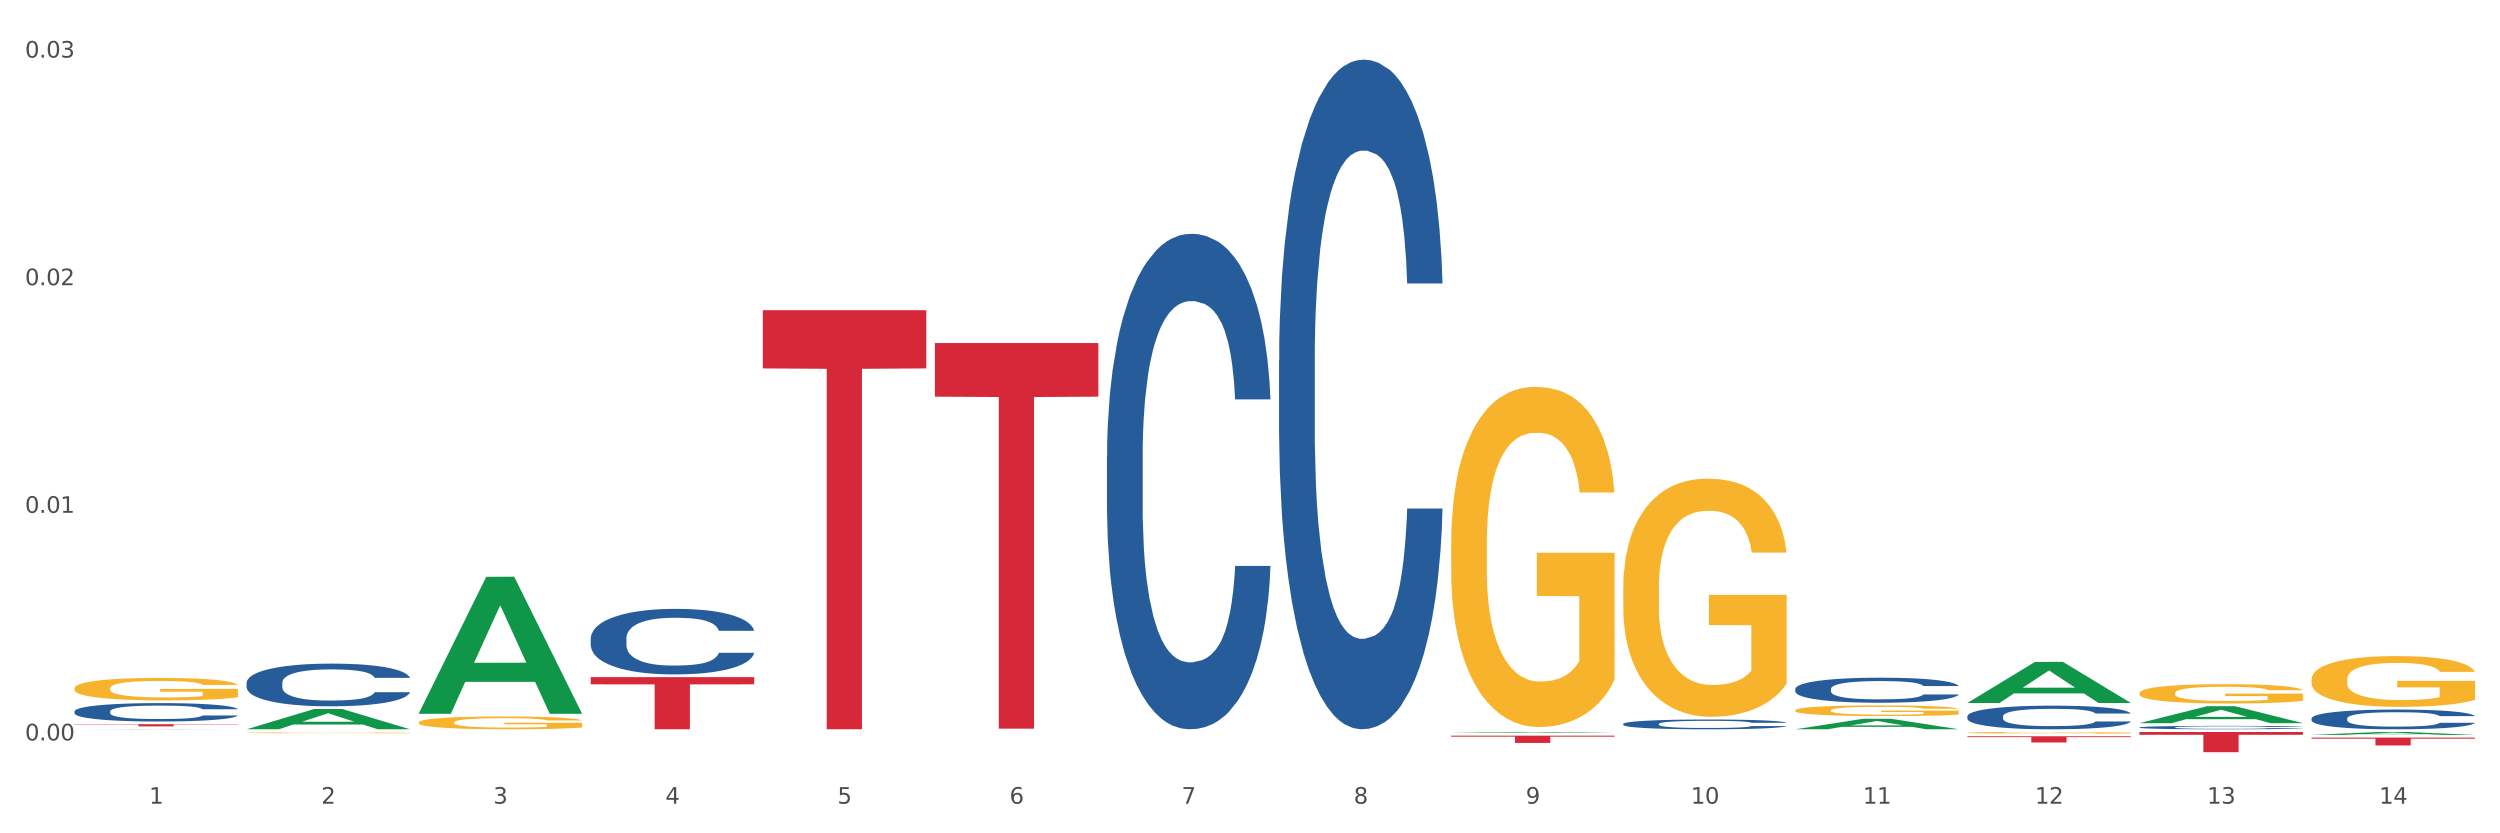 <?xml version="1.0" encoding="utf-8" standalone="no"?>
<!DOCTYPE svg PUBLIC "-//W3C//DTD SVG 1.1//EN"
  "http://www.w3.org/Graphics/SVG/1.1/DTD/svg11.dtd">
<svg xmlns:xlink="http://www.w3.org/1999/xlink" width="1080pt" height="360pt" viewBox="0 0 1080 360" xmlns="http://www.w3.org/2000/svg" version="1.1">
 <rect x="0" y="0" width="1080" height="360" fill="#333333" stroke="none"/>
 <defs>
  <style type="text/css">*{stroke-linejoin: round; stroke-linecap: butt}</style>
 </defs>
 <g id="figure_1">
  <g id="patch_1">
   <path d="M 0 360 
L 1080 360 
L 1080 0 
L 0 0 
z
" style="fill: #ffffff; stroke: #ffffff; stroke-linejoin: miter"/>
  </g>
  <g id="axes_1">
   <g id="matplotlib.axis_1">
    <g id="xtick_1">
     <g id="text_1">
      <!-- 1 -->
      <g style="fill: #4d4d4d" transform="translate(64.432 347.204) scale(0.096 -0.096)">
       <defs>
        <path id="DejaVuSans-31" d="M 794 531 
L 1825 531 
L 1825 4091 
L 703 3866 
L 703 4441 
L 1819 4666 
L 2450 4666 
L 2450 531 
L 3481 531 
L 3481 0 
L 794 0 
L 794 531 
z
" transform="scale(0.016)"/>
       </defs>
       <use xlink:href="#DejaVuSans-31"/>
      </g>
     </g>
    </g>
    <g id="xtick_2">
     <g id="text_2">
      <!-- 2 -->
      <g style="fill: #4d4d4d" transform="translate(138.771 347.204) scale(0.096 -0.096)">
       <defs>
        <path id="DejaVuSans-32" d="M 1228 531 
L 3431 531 
L 3431 0 
L 469 0 
L 469 531 
Q 828 903 1448 1529 
Q 2069 2156 2228 2338 
Q 2531 2678 2651 2914 
Q 2772 3150 2772 3378 
Q 2772 3750 2511 3984 
Q 2250 4219 1831 4219 
Q 1534 4219 1204 4116 
Q 875 4013 500 3803 
L 500 4441 
Q 881 4594 1212 4672 
Q 1544 4750 1819 4750 
Q 2544 4750 2975 4387 
Q 3406 4025 3406 3419 
Q 3406 3131 3298 2873 
Q 3191 2616 2906 2266 
Q 2828 2175 2409 1742 
Q 1991 1309 1228 531 
z
" transform="scale(0.016)"/>
       </defs>
       <use xlink:href="#DejaVuSans-32"/>
      </g>
     </g>
    </g>
    <g id="xtick_3">
     <g id="text_3">
      <!-- 3 -->
      <g style="fill: #4d4d4d" transform="translate(213.109 347.204) scale(0.096 -0.096)">
       <defs>
        <path id="DejaVuSans-33" d="M 2597 2516 
Q 3050 2419 3304 2112 
Q 3559 1806 3559 1356 
Q 3559 666 3084 287 
Q 2609 -91 1734 -91 
Q 1441 -91 1130 -33 
Q 819 25 488 141 
L 488 750 
Q 750 597 1062 519 
Q 1375 441 1716 441 
Q 2309 441 2620 675 
Q 2931 909 2931 1356 
Q 2931 1769 2642 2001 
Q 2353 2234 1838 2234 
L 1294 2234 
L 1294 2753 
L 1863 2753 
Q 2328 2753 2575 2939 
Q 2822 3125 2822 3475 
Q 2822 3834 2567 4026 
Q 2313 4219 1838 4219 
Q 1578 4219 1281 4162 
Q 984 4106 628 3988 
L 628 4550 
Q 988 4650 1302 4700 
Q 1616 4750 1894 4750 
Q 2613 4750 3031 4423 
Q 3450 4097 3450 3541 
Q 3450 3153 3228 2886 
Q 3006 2619 2597 2516 
z
" transform="scale(0.016)"/>
       </defs>
       <use xlink:href="#DejaVuSans-33"/>
      </g>
     </g>
    </g>
    <g id="xtick_4">
     <g id="text_4">
      <!-- 4 -->
      <g style="fill: #4d4d4d" transform="translate(287.448 347.204) scale(0.096 -0.096)">
       <defs>
        <path id="DejaVuSans-34" d="M 2419 4116 
L 825 1625 
L 2419 1625 
L 2419 4116 
z
M 2253 4666 
L 3047 4666 
L 3047 1625 
L 3713 1625 
L 3713 1100 
L 3047 1100 
L 3047 0 
L 2419 0 
L 2419 1100 
L 313 1100 
L 313 1709 
L 2253 4666 
z
" transform="scale(0.016)"/>
       </defs>
       <use xlink:href="#DejaVuSans-34"/>
      </g>
     </g>
    </g>
    <g id="xtick_5">
     <g id="text_5">
      <!-- 5 -->
      <g style="fill: #4d4d4d" transform="translate(361.787 347.204) scale(0.096 -0.096)">
       <defs>
        <path id="DejaVuSans-35" d="M 691 4666 
L 3169 4666 
L 3169 4134 
L 1269 4134 
L 1269 2991 
Q 1406 3038 1543 3061 
Q 1681 3084 1819 3084 
Q 2600 3084 3056 2656 
Q 3513 2228 3513 1497 
Q 3513 744 3044 326 
Q 2575 -91 1722 -91 
Q 1428 -91 1123 -41 
Q 819 9 494 109 
L 494 744 
Q 775 591 1075 516 
Q 1375 441 1709 441 
Q 2250 441 2565 725 
Q 2881 1009 2881 1497 
Q 2881 1984 2565 2268 
Q 2250 2553 1709 2553 
Q 1456 2553 1204 2497 
Q 953 2441 691 2322 
L 691 4666 
z
" transform="scale(0.016)"/>
       </defs>
       <use xlink:href="#DejaVuSans-35"/>
      </g>
     </g>
    </g>
    <g id="xtick_6">
     <g id="text_6">
      <!-- 6 -->
      <g style="fill: #4d4d4d" transform="translate(436.125 347.204) scale(0.096 -0.096)">
       <defs>
        <path id="DejaVuSans-36" d="M 2113 2584 
Q 1688 2584 1439 2293 
Q 1191 2003 1191 1497 
Q 1191 994 1439 701 
Q 1688 409 2113 409 
Q 2538 409 2786 701 
Q 3034 994 3034 1497 
Q 3034 2003 2786 2293 
Q 2538 2584 2113 2584 
z
M 3366 4563 
L 3366 3988 
Q 3128 4100 2886 4159 
Q 2644 4219 2406 4219 
Q 1781 4219 1451 3797 
Q 1122 3375 1075 2522 
Q 1259 2794 1537 2939 
Q 1816 3084 2150 3084 
Q 2853 3084 3261 2657 
Q 3669 2231 3669 1497 
Q 3669 778 3244 343 
Q 2819 -91 2113 -91 
Q 1303 -91 875 529 
Q 447 1150 447 2328 
Q 447 3434 972 4092 
Q 1497 4750 2381 4750 
Q 2619 4750 2861 4703 
Q 3103 4656 3366 4563 
z
" transform="scale(0.016)"/>
       </defs>
       <use xlink:href="#DejaVuSans-36"/>
      </g>
     </g>
    </g>
    <g id="xtick_7">
     <g id="text_7">
      <!-- 7 -->
      <g style="fill: #4d4d4d" transform="translate(510.464 347.204) scale(0.096 -0.096)">
       <defs>
        <path id="DejaVuSans-37" d="M 525 4666 
L 3525 4666 
L 3525 4397 
L 1831 0 
L 1172 0 
L 2766 4134 
L 525 4134 
L 525 4666 
z
" transform="scale(0.016)"/>
       </defs>
       <use xlink:href="#DejaVuSans-37"/>
      </g>
     </g>
    </g>
    <g id="xtick_8">
     <g id="text_8">
      <!-- 8 -->
      <g style="fill: #4d4d4d" transform="translate(584.803 347.204) scale(0.096 -0.096)">
       <defs>
        <path id="DejaVuSans-38" d="M 2034 2216 
Q 1584 2216 1326 1975 
Q 1069 1734 1069 1313 
Q 1069 891 1326 650 
Q 1584 409 2034 409 
Q 2484 409 2743 651 
Q 3003 894 3003 1313 
Q 3003 1734 2745 1975 
Q 2488 2216 2034 2216 
z
M 1403 2484 
Q 997 2584 770 2862 
Q 544 3141 544 3541 
Q 544 4100 942 4425 
Q 1341 4750 2034 4750 
Q 2731 4750 3128 4425 
Q 3525 4100 3525 3541 
Q 3525 3141 3298 2862 
Q 3072 2584 2669 2484 
Q 3125 2378 3379 2068 
Q 3634 1759 3634 1313 
Q 3634 634 3220 271 
Q 2806 -91 2034 -91 
Q 1263 -91 848 271 
Q 434 634 434 1313 
Q 434 1759 690 2068 
Q 947 2378 1403 2484 
z
M 1172 3481 
Q 1172 3119 1398 2916 
Q 1625 2713 2034 2713 
Q 2441 2713 2670 2916 
Q 2900 3119 2900 3481 
Q 2900 3844 2670 4047 
Q 2441 4250 2034 4250 
Q 1625 4250 1398 4047 
Q 1172 3844 1172 3481 
z
" transform="scale(0.016)"/>
       </defs>
       <use xlink:href="#DejaVuSans-38"/>
      </g>
     </g>
    </g>
    <g id="xtick_9">
     <g id="text_9">
      <!-- 9 -->
      <g style="fill: #4d4d4d" transform="translate(659.142 347.204) scale(0.096 -0.096)">
       <defs>
        <path id="DejaVuSans-39" d="M 703 97 
L 703 672 
Q 941 559 1184 500 
Q 1428 441 1663 441 
Q 2288 441 2617 861 
Q 2947 1281 2994 2138 
Q 2813 1869 2534 1725 
Q 2256 1581 1919 1581 
Q 1219 1581 811 2004 
Q 403 2428 403 3163 
Q 403 3881 828 4315 
Q 1253 4750 1959 4750 
Q 2769 4750 3195 4129 
Q 3622 3509 3622 2328 
Q 3622 1225 3098 567 
Q 2575 -91 1691 -91 
Q 1453 -91 1209 -44 
Q 966 3 703 97 
z
M 1959 2075 
Q 2384 2075 2632 2365 
Q 2881 2656 2881 3163 
Q 2881 3666 2632 3958 
Q 2384 4250 1959 4250 
Q 1534 4250 1286 3958 
Q 1038 3666 1038 3163 
Q 1038 2656 1286 2365 
Q 1534 2075 1959 2075 
z
" transform="scale(0.016)"/>
       </defs>
       <use xlink:href="#DejaVuSans-39"/>
      </g>
     </g>
    </g>
    <g id="xtick_10">
     <g id="text_10">
      <!-- 10 -->
      <g style="fill: #4d4d4d" transform="translate(730.426 347.204) scale(0.096 -0.096)">
       <defs>
        <path id="DejaVuSans-30" d="M 2034 4250 
Q 1547 4250 1301 3770 
Q 1056 3291 1056 2328 
Q 1056 1369 1301 889 
Q 1547 409 2034 409 
Q 2525 409 2770 889 
Q 3016 1369 3016 2328 
Q 3016 3291 2770 3770 
Q 2525 4250 2034 4250 
z
M 2034 4750 
Q 2819 4750 3233 4129 
Q 3647 3509 3647 2328 
Q 3647 1150 3233 529 
Q 2819 -91 2034 -91 
Q 1250 -91 836 529 
Q 422 1150 422 2328 
Q 422 3509 836 4129 
Q 1250 4750 2034 4750 
z
" transform="scale(0.016)"/>
       </defs>
       <use xlink:href="#DejaVuSans-31"/>
       <use xlink:href="#DejaVuSans-30" transform="translate(63.623 0)"/>
      </g>
     </g>
    </g>
    <g id="xtick_11">
     <g id="text_11">
      <!-- 11 -->
      <g style="fill: #4d4d4d" transform="translate(804.765 347.204) scale(0.096 -0.096)">
       <use xlink:href="#DejaVuSans-31"/>
       <use xlink:href="#DejaVuSans-31" transform="translate(63.623 0)"/>
      </g>
     </g>
    </g>
    <g id="xtick_12">
     <g id="text_12">
      <!-- 12 -->
      <g style="fill: #4d4d4d" transform="translate(879.104 347.204) scale(0.096 -0.096)">
       <use xlink:href="#DejaVuSans-31"/>
       <use xlink:href="#DejaVuSans-32" transform="translate(63.623 0)"/>
      </g>
     </g>
    </g>
    <g id="xtick_13">
     <g id="text_13">
      <!-- 13 -->
      <g style="fill: #4d4d4d" transform="translate(953.442 347.204) scale(0.096 -0.096)">
       <use xlink:href="#DejaVuSans-31"/>
       <use xlink:href="#DejaVuSans-33" transform="translate(63.623 0)"/>
      </g>
     </g>
    </g>
    <g id="xtick_14">
     <g id="text_14">
      <!-- 14 -->
      <g style="fill: #4d4d4d" transform="translate(1027.781 347.204) scale(0.096 -0.096)">
       <use xlink:href="#DejaVuSans-31"/>
       <use xlink:href="#DejaVuSans-34" transform="translate(63.623 0)"/>
      </g>
     </g>
    </g>
    <g id="xtick_15"/>
    <g id="xtick_16"/>
    <g id="xtick_17"/>
    <g id="xtick_18"/>
    <g id="xtick_19"/>
    <g id="xtick_20"/>
    <g id="xtick_21"/>
    <g id="xtick_22"/>
    <g id="xtick_23"/>
    <g id="xtick_24"/>
    <g id="xtick_25"/>
    <g id="xtick_26"/>
    <g id="xtick_27"/>
   </g>
   <g id="matplotlib.axis_2">
    <g id="ytick_1">
     <g id="text_15">
      <!-- 0.00 -->
      <g style="fill: #4d4d4d" transform="translate(10.8 319.86) scale(0.096 -0.096)">
       <defs>
        <path id="DejaVuSans-2e" d="M 684 794 
L 1344 794 
L 1344 0 
L 684 0 
L 684 794 
z
" transform="scale(0.016)"/>
       </defs>
       <use xlink:href="#DejaVuSans-30"/>
       <use xlink:href="#DejaVuSans-2e" transform="translate(63.623 0)"/>
       <use xlink:href="#DejaVuSans-30" transform="translate(95.41 0)"/>
       <use xlink:href="#DejaVuSans-30" transform="translate(159.033 0)"/>
      </g>
     </g>
    </g>
    <g id="ytick_2">
     <g id="text_16">
      <!-- 0.01 -->
      <g style="fill: #4d4d4d" transform="translate(10.8 221.535) scale(0.096 -0.096)">
       <use xlink:href="#DejaVuSans-30"/>
       <use xlink:href="#DejaVuSans-2e" transform="translate(63.623 0)"/>
       <use xlink:href="#DejaVuSans-30" transform="translate(95.41 0)"/>
       <use xlink:href="#DejaVuSans-31" transform="translate(159.033 0)"/>
      </g>
     </g>
    </g>
    <g id="ytick_3">
     <g id="text_17">
      <!-- 0.02 -->
      <g style="fill: #4d4d4d" transform="translate(10.8 123.21) scale(0.096 -0.096)">
       <use xlink:href="#DejaVuSans-30"/>
       <use xlink:href="#DejaVuSans-2e" transform="translate(63.623 0)"/>
       <use xlink:href="#DejaVuSans-30" transform="translate(95.41 0)"/>
       <use xlink:href="#DejaVuSans-32" transform="translate(159.033 0)"/>
      </g>
     </g>
    </g>
    <g id="ytick_4">
     <g id="text_18">
      <!-- 0.03 -->
      <g style="fill: #4d4d4d" transform="translate(10.8 24.886) scale(0.096 -0.096)">
       <use xlink:href="#DejaVuSans-30"/>
       <use xlink:href="#DejaVuSans-2e" transform="translate(63.623 0)"/>
       <use xlink:href="#DejaVuSans-30" transform="translate(95.41 0)"/>
       <use xlink:href="#DejaVuSans-33" transform="translate(159.033 0)"/>
      </g>
     </g>
    </g>
    <g id="ytick_5"/>
    <g id="ytick_6"/>
    <g id="ytick_7"/>
   </g>
   <g id="PolyCollection_1">
    <path d="M 32.175 315.05 
L 32.248 315.05 
L 61.37 314.979 
L 73.456 314.979 
L 102.797 315.051 
L 88.818 315.051 
L 82.484 315.034 
L 52.415 315.034 
L 52.197 315.034 
L 46.081 315.051 
L 32.175 315.051 
L 32.175 315.05 
L 56.201 315.024 
L 78.698 315.024 
L 67.559 314.994 
L 67.413 314.994 
L 67.267 314.994 
L 56.128 315.024 
L 56.201 315.024 
L 32.175 315.05 
z
" clip-path="url(#pc1e43819e3)" style="fill: #109648"/>
    <path d="M 849.901 318.071 
L 920.523 318.071 
L 920.523 318.444 
L 892.742 318.446 
L 892.742 320.754 
L 877.514 320.754 
L 877.514 318.446 
L 849.901 318.444 
L 849.901 318.073 
L 849.901 318.071 
z
" clip-path="url(#pc1e43819e3)" style="fill: #d62839"/>
    <path d="M 626.885 317.814 
L 697.506 317.814 
L 697.506 318.25 
L 669.726 318.253 
L 669.726 320.948 
L 654.497 320.948 
L 654.497 318.253 
L 626.885 318.25 
L 626.885 317.817 
L 626.885 317.814 
z
" clip-path="url(#pc1e43819e3)" style="fill: #d62839"/>
    <path d="M 403.869 148.211 
L 474.49 148.211 
L 474.49 171.36 
L 446.71 171.516 
L 446.71 314.786 
L 431.481 314.786 
L 431.481 171.516 
L 403.869 171.36 
L 403.869 148.368 
L 403.869 148.211 
z
" clip-path="url(#pc1e43819e3)" style="fill: #d62839"/>
    <path d="M 329.53 133.993 
L 400.152 133.993 
L 400.152 159.154 
L 372.371 159.324 
L 372.371 315.051 
L 357.143 315.051 
L 357.143 159.324 
L 329.53 159.154 
L 329.53 134.163 
L 329.53 133.993 
z
" clip-path="url(#pc1e43819e3)" style="fill: #d62839"/>
    <path d="M 255.191 292.51 
L 325.813 292.51 
L 325.813 295.642 
L 298.033 295.663 
L 298.033 315.051 
L 282.804 315.051 
L 282.804 295.663 
L 255.191 295.642 
L 255.191 292.531 
L 255.191 292.51 
z
" clip-path="url(#pc1e43819e3)" style="fill: #d62839"/>
    <path d="M 32.175 312.851 
L 102.797 312.851 
L 102.797 312.986 
L 75.017 312.987 
L 75.017 313.817 
L 59.788 313.817 
L 59.788 312.987 
L 32.175 312.986 
L 32.175 312.852 
L 32.175 312.851 
z
" clip-path="url(#pc1e43819e3)" style="fill: #d62839"/>
    <path d="M 32.175 307.311 
L 32.258 307.304 
L 32.258 307.1 
L 32.509 306.825 
L 33.427 306.316 
L 34.596 305.931 
L 36.599 305.481 
L 37.684 305.292 
L 39.104 305.082 
L 42.025 304.741 
L 45.364 304.45 
L 47.702 304.29 
L 49.455 304.189 
L 53.378 304.007 
L 55.632 303.927 
L 57.969 303.862 
L 59.973 303.818 
L 63.312 303.768 
L 65.983 303.746 
L 69.072 303.738 
L 71.66 303.746 
L 75.082 303.775 
L 80.091 303.862 
L 82.011 303.913 
L 84.599 304 
L 87.27 304.116 
L 89.44 304.232 
L 91.945 304.399 
L 94.533 304.617 
L 97.037 304.893 
L 98.79 305.147 
L 100.209 305.416 
L 101.461 305.743 
L 102.379 306.098 
L 102.797 306.396 
L 87.52 306.396 
L 87.103 306.127 
L 86.268 305.837 
L 85.434 305.641 
L 84.515 305.481 
L 83.096 305.3 
L 81.844 305.183 
L 79.757 305.045 
L 77.837 304.958 
L 76.251 304.908 
L 74.331 304.864 
L 70.241 304.82 
L 67.319 304.82 
L 65.482 304.835 
L 63.229 304.871 
L 61.309 304.922 
L 59.055 305.009 
L 57.302 305.104 
L 55.549 305.227 
L 54.547 305.314 
L 53.044 305.474 
L 52.043 305.605 
L 50.707 305.83 
L 49.956 305.989 
L 48.62 306.403 
L 48.036 306.708 
L 47.785 306.919 
L 47.618 307.151 
L 47.618 308.284 
L 48.119 308.792 
L 48.537 309.01 
L 49.204 309.257 
L 50.457 309.577 
L 52.293 309.889 
L 54.213 310.114 
L 55.799 310.252 
L 57.302 310.354 
L 58.804 310.433 
L 60.641 310.506 
L 62.143 310.55 
L 64.397 310.593 
L 67.069 310.615 
L 69.155 310.615 
L 73.413 310.579 
L 75.333 310.542 
L 77.169 310.491 
L 79.173 310.412 
L 80.759 310.324 
L 81.677 310.259 
L 83.18 310.121 
L 84.348 309.976 
L 85.35 309.809 
L 86.018 309.664 
L 86.769 309.446 
L 87.353 309.199 
L 87.52 309.068 
L 102.797 309.068 
L 102.463 309.33 
L 101.879 309.584 
L 100.71 309.925 
L 99.792 310.121 
L 98.372 310.361 
L 96.87 310.564 
L 94.783 310.789 
L 92.863 310.956 
L 90.86 311.101 
L 88.689 311.232 
L 84.766 311.414 
L 83.347 311.464 
L 80.341 311.552 
L 78.004 311.602 
L 74.581 311.653 
L 71.075 311.682 
L 67.402 311.69 
L 64.147 311.675 
L 60.557 311.632 
L 58.303 311.588 
L 55.799 311.523 
L 52.877 311.421 
L 50.123 311.297 
L 47.535 311.152 
L 45.114 310.985 
L 42.86 310.796 
L 39.938 310.484 
L 37.768 310.179 
L 36.182 309.896 
L 35.097 309.656 
L 34.011 309.351 
L 33.427 309.141 
L 32.509 308.633 
L 32.175 308.161 
L 32.175 307.311 
z
" clip-path="url(#pc1e43819e3)" style="fill: #255c99"/>
    <path d="M 106.514 294.969 
L 106.597 294.952 
L 106.597 294.481 
L 106.848 293.841 
L 107.766 292.662 
L 108.935 291.769 
L 110.938 290.725 
L 112.023 290.288 
L 113.442 289.799 
L 116.364 289.008 
L 119.703 288.334 
L 122.04 287.964 
L 123.794 287.728 
L 127.717 287.307 
L 129.971 287.122 
L 132.308 286.97 
L 134.312 286.869 
L 137.651 286.751 
L 140.322 286.701 
L 143.411 286.684 
L 145.998 286.701 
L 149.421 286.768 
L 154.43 286.97 
L 156.35 287.088 
L 158.937 287.29 
L 161.609 287.56 
L 163.779 287.829 
L 166.283 288.216 
L 168.871 288.721 
L 171.376 289.361 
L 173.129 289.951 
L 174.548 290.574 
L 175.8 291.332 
L 176.718 292.157 
L 177.135 292.847 
L 161.859 292.847 
L 161.442 292.224 
L 160.607 291.551 
L 159.772 291.096 
L 158.854 290.725 
L 157.435 290.304 
L 156.183 290.035 
L 154.096 289.715 
L 152.176 289.513 
L 150.59 289.395 
L 148.67 289.294 
L 144.579 289.193 
L 141.658 289.193 
L 139.821 289.227 
L 137.567 289.311 
L 135.647 289.429 
L 133.393 289.631 
L 131.64 289.85 
L 129.887 290.136 
L 128.886 290.338 
L 127.383 290.709 
L 126.381 291.012 
L 125.046 291.534 
L 124.294 291.904 
L 122.959 292.864 
L 122.374 293.571 
L 122.124 294.06 
L 121.957 294.599 
L 121.957 297.226 
L 122.458 298.404 
L 122.875 298.91 
L 123.543 299.482 
L 124.795 300.223 
L 126.632 300.947 
L 128.552 301.469 
L 130.138 301.789 
L 131.64 302.025 
L 133.143 302.21 
L 134.979 302.379 
L 136.482 302.48 
L 138.736 302.581 
L 141.407 302.631 
L 143.494 302.631 
L 147.751 302.547 
L 149.671 302.463 
L 151.508 302.345 
L 153.511 302.16 
L 155.097 301.958 
L 156.016 301.806 
L 157.518 301.486 
L 158.687 301.149 
L 159.689 300.762 
L 160.357 300.425 
L 161.108 299.92 
L 161.692 299.347 
L 161.859 299.044 
L 177.135 299.044 
L 176.802 299.65 
L 176.217 300.24 
L 175.049 301.031 
L 174.13 301.486 
L 172.711 302.042 
L 171.209 302.513 
L 169.122 303.035 
L 167.202 303.423 
L 165.198 303.759 
L 163.028 304.063 
L 159.104 304.484 
L 157.685 304.601 
L 154.68 304.803 
L 152.343 304.921 
L 148.92 305.039 
L 145.414 305.107 
L 141.741 305.123 
L 138.486 305.09 
L 134.896 304.989 
L 132.642 304.888 
L 130.138 304.736 
L 127.216 304.5 
L 124.461 304.214 
L 121.874 303.877 
L 119.453 303.49 
L 117.199 303.052 
L 114.277 302.328 
L 112.107 301.621 
L 110.521 300.964 
L 109.435 300.408 
L 108.35 299.701 
L 107.766 299.213 
L 106.848 298.034 
L 106.514 296.939 
L 106.514 294.969 
z
" clip-path="url(#pc1e43819e3)" style="fill: #255c99"/>
    <path d="M 255.191 275.755 
L 255.275 275.729 
L 255.275 275.005 
L 255.525 274.023 
L 256.443 272.213 
L 257.612 270.842 
L 259.615 269.239 
L 260.701 268.566 
L 262.12 267.817 
L 265.041 266.601 
L 268.381 265.567 
L 270.718 264.998 
L 272.471 264.636 
L 276.394 263.989 
L 278.648 263.705 
L 280.986 263.472 
L 282.989 263.317 
L 286.328 263.136 
L 288.999 263.058 
L 292.088 263.033 
L 294.676 263.058 
L 298.098 263.162 
L 303.107 263.472 
L 305.027 263.653 
L 307.615 263.964 
L 310.286 264.377 
L 312.457 264.791 
L 314.961 265.386 
L 317.549 266.162 
L 320.053 267.144 
L 321.806 268.049 
L 323.225 269.006 
L 324.477 270.17 
L 325.396 271.437 
L 325.813 272.497 
L 310.537 272.497 
L 310.119 271.54 
L 309.284 270.506 
L 308.45 269.808 
L 307.531 269.239 
L 306.112 268.592 
L 304.86 268.179 
L 302.773 267.687 
L 300.853 267.377 
L 299.267 267.196 
L 297.347 267.041 
L 293.257 266.886 
L 290.335 266.886 
L 288.499 266.937 
L 286.245 267.067 
L 284.325 267.248 
L 282.071 267.558 
L 280.318 267.894 
L 278.565 268.334 
L 277.563 268.644 
L 276.06 269.213 
L 275.059 269.678 
L 273.723 270.48 
L 272.972 271.049 
L 271.636 272.523 
L 271.052 273.609 
L 270.801 274.359 
L 270.634 275.186 
L 270.634 279.22 
L 271.135 281.03 
L 271.553 281.806 
L 272.22 282.685 
L 273.473 283.823 
L 275.309 284.935 
L 277.229 285.737 
L 278.815 286.228 
L 280.318 286.59 
L 281.82 286.874 
L 283.657 287.133 
L 285.159 287.288 
L 287.413 287.443 
L 290.085 287.521 
L 292.172 287.521 
L 296.429 287.392 
L 298.349 287.262 
L 300.185 287.081 
L 302.189 286.797 
L 303.775 286.487 
L 304.693 286.254 
L 306.196 285.763 
L 307.364 285.245 
L 308.366 284.651 
L 309.034 284.133 
L 309.785 283.358 
L 310.37 282.478 
L 310.537 282.013 
L 325.813 282.013 
L 325.479 282.944 
L 324.895 283.849 
L 323.726 285.064 
L 322.808 285.763 
L 321.389 286.616 
L 319.886 287.34 
L 317.799 288.142 
L 315.879 288.736 
L 313.876 289.253 
L 311.705 289.719 
L 307.782 290.365 
L 306.363 290.546 
L 303.358 290.857 
L 301.02 291.038 
L 297.598 291.219 
L 294.092 291.322 
L 290.419 291.348 
L 287.163 291.296 
L 283.573 291.141 
L 281.32 290.986 
L 278.815 290.753 
L 275.893 290.391 
L 273.139 289.952 
L 270.551 289.435 
L 268.13 288.84 
L 265.876 288.167 
L 262.955 287.055 
L 260.784 285.969 
L 259.198 284.961 
L 258.113 284.108 
L 257.028 283.022 
L 256.443 282.272 
L 255.525 280.461 
L 255.191 278.781 
L 255.191 275.755 
z
" clip-path="url(#pc1e43819e3)" style="fill: #255c99"/>
    <path d="M 478.207 197.172 
L 478.291 196.976 
L 478.291 191.502 
L 478.541 184.074 
L 479.459 170.39 
L 480.628 160.029 
L 482.632 147.909 
L 483.717 142.826 
L 485.136 137.157 
L 488.058 127.969 
L 491.397 120.15 
L 493.734 115.849 
L 495.487 113.112 
L 499.41 108.225 
L 501.664 106.074 
L 504.002 104.315 
L 506.005 103.142 
L 509.344 101.774 
L 512.016 101.187 
L 515.104 100.992 
L 517.692 101.187 
L 521.115 101.969 
L 526.123 104.315 
L 528.043 105.683 
L 530.631 108.029 
L 533.302 111.157 
L 535.473 114.285 
L 537.977 118.781 
L 540.565 124.646 
L 543.069 132.074 
L 544.822 138.916 
L 546.241 146.149 
L 547.493 154.946 
L 548.412 164.525 
L 548.829 172.54 
L 533.553 172.54 
L 533.135 165.307 
L 532.301 157.488 
L 531.466 152.21 
L 530.548 147.909 
L 529.128 143.022 
L 527.876 139.894 
L 525.789 136.18 
L 523.869 133.834 
L 522.283 132.465 
L 520.363 131.292 
L 516.273 130.119 
L 513.351 130.119 
L 511.515 130.51 
L 509.261 131.488 
L 507.341 132.856 
L 505.087 135.202 
L 503.334 137.743 
L 501.581 141.067 
L 500.579 143.413 
L 499.077 147.713 
L 498.075 151.232 
L 496.739 157.292 
L 495.988 161.593 
L 494.652 172.736 
L 494.068 180.946 
L 493.818 186.615 
L 493.651 192.871 
L 493.651 223.367 
L 494.151 237.051 
L 494.569 242.916 
L 495.237 249.562 
L 496.489 258.164 
L 498.325 266.57 
L 500.245 272.63 
L 501.831 276.344 
L 503.334 279.081 
L 504.837 281.231 
L 506.673 283.186 
L 508.176 284.359 
L 510.429 285.532 
L 513.101 286.118 
L 515.188 286.118 
L 519.445 285.141 
L 521.365 284.164 
L 523.202 282.795 
L 525.205 280.645 
L 526.791 278.299 
L 527.709 276.54 
L 529.212 272.825 
L 530.381 268.916 
L 531.382 264.419 
L 532.05 260.51 
L 532.801 254.645 
L 533.386 247.998 
L 533.553 244.48 
L 548.829 244.48 
L 548.495 251.517 
L 547.911 258.359 
L 546.742 267.547 
L 545.824 272.825 
L 544.405 279.276 
L 542.902 284.75 
L 540.815 290.81 
L 538.895 295.306 
L 536.892 299.216 
L 534.721 302.735 
L 530.798 307.622 
L 529.379 308.991 
L 526.374 311.336 
L 524.036 312.705 
L 520.614 314.073 
L 517.108 314.855 
L 513.435 315.051 
L 510.179 314.66 
L 506.59 313.487 
L 504.336 312.314 
L 501.831 310.554 
L 498.91 307.818 
L 496.155 304.494 
L 493.567 300.585 
L 491.146 296.088 
L 488.892 291.006 
L 485.971 282.6 
L 483.8 274.389 
L 482.214 266.765 
L 481.129 260.314 
L 480.044 252.104 
L 479.459 246.434 
L 478.541 232.75 
L 478.207 220.044 
L 478.207 197.172 
z
" clip-path="url(#pc1e43819e3)" style="fill: #255c99"/>
    <path d="M 552.546 155.742 
L 552.629 155.478 
L 552.629 148.081 
L 552.88 138.041 
L 553.798 119.548 
L 554.967 105.546 
L 556.97 89.166 
L 558.055 82.297 
L 559.475 74.635 
L 562.396 62.218 
L 565.735 51.65 
L 568.073 45.838 
L 569.826 42.139 
L 573.749 35.535 
L 576.003 32.629 
L 578.34 30.251 
L 580.344 28.666 
L 583.683 26.816 
L 586.354 26.024 
L 589.443 25.759 
L 592.031 26.024 
L 595.453 27.08 
L 600.462 30.251 
L 602.382 32.1 
L 604.97 35.27 
L 607.641 39.498 
L 609.811 43.725 
L 612.316 49.801 
L 614.903 57.727 
L 617.408 67.766 
L 619.161 77.013 
L 620.58 86.788 
L 621.832 98.677 
L 622.75 111.622 
L 623.168 122.454 
L 607.891 122.454 
L 607.474 112.679 
L 606.639 102.111 
L 605.804 94.978 
L 604.886 89.166 
L 603.467 82.561 
L 602.215 78.334 
L 600.128 73.314 
L 598.208 70.144 
L 596.622 68.295 
L 594.702 66.709 
L 590.612 65.124 
L 587.69 65.124 
L 585.853 65.653 
L 583.6 66.974 
L 581.68 68.823 
L 579.426 71.993 
L 577.673 75.428 
L 575.92 79.919 
L 574.918 83.089 
L 573.415 88.902 
L 572.414 93.657 
L 571.078 101.847 
L 570.327 107.659 
L 568.991 122.718 
L 568.407 133.814 
L 568.156 141.476 
L 567.989 149.93 
L 567.989 191.144 
L 568.49 209.638 
L 568.908 217.563 
L 569.575 226.546 
L 570.827 238.171 
L 572.664 249.531 
L 574.584 257.721 
L 576.17 262.74 
L 577.673 266.439 
L 579.175 269.345 
L 581.012 271.987 
L 582.514 273.572 
L 584.768 275.158 
L 587.439 275.95 
L 589.526 275.95 
L 593.784 274.629 
L 595.704 273.308 
L 597.54 271.459 
L 599.544 268.553 
L 601.13 265.382 
L 602.048 263.005 
L 603.551 257.985 
L 604.719 252.701 
L 605.721 246.625 
L 606.389 241.341 
L 607.14 233.415 
L 607.724 224.432 
L 607.891 219.677 
L 623.168 219.677 
L 622.834 229.188 
L 622.249 238.435 
L 621.081 250.852 
L 620.163 257.985 
L 618.743 266.703 
L 617.241 274.101 
L 615.154 282.291 
L 613.234 288.367 
L 611.23 293.651 
L 609.06 298.406 
L 605.137 305.011 
L 603.718 306.861 
L 600.712 310.031 
L 598.375 311.88 
L 594.952 313.73 
L 591.446 314.786 
L 587.773 315.051 
L 584.518 314.522 
L 580.928 312.937 
L 578.674 311.352 
L 576.17 308.974 
L 573.248 305.275 
L 570.494 300.784 
L 567.906 295.5 
L 565.485 289.424 
L 563.231 282.555 
L 560.309 271.195 
L 558.139 260.099 
L 556.553 249.795 
L 555.468 241.077 
L 554.382 229.981 
L 553.798 222.319 
L 552.88 203.825 
L 552.546 186.653 
L 552.546 155.742 
z
" clip-path="url(#pc1e43819e3)" style="fill: #255c99"/>
    <path d="M 924.24 316.212 
L 994.861 316.212 
L 994.861 317.427 
L 967.081 317.435 
L 967.081 324.95 
L 951.852 324.95 
L 951.852 317.435 
L 924.24 317.427 
L 924.24 316.221 
L 924.24 316.212 
z
" clip-path="url(#pc1e43819e3)" style="fill: #d62839"/>
    <path d="M 32.175 297.353 
L 32.258 297.344 
L 32.258 297.025 
L 32.425 296.75 
L 33.259 296.085 
L 34.51 295.535 
L 35.427 295.242 
L 36.344 295.003 
L 37.428 294.764 
L 38.762 294.515 
L 41.18 294.152 
L 42.681 293.965 
L 44.515 293.77 
L 47.85 293.486 
L 50.268 293.327 
L 52.77 293.194 
L 56.855 293.034 
L 59.523 292.963 
L 62.358 292.91 
L 65.777 292.875 
L 68.361 292.866 
L 74.031 292.892 
L 78.867 292.972 
L 81.202 293.034 
L 84.203 293.141 
L 85.788 293.212 
L 88.372 293.353 
L 91.04 293.54 
L 92.875 293.699 
L 95.626 294.001 
L 97.711 294.302 
L 99.628 294.675 
L 100.629 294.932 
L 101.379 295.171 
L 102.046 295.446 
L 102.713 295.881 
L 87.705 295.881 
L 87.122 295.571 
L 86.204 295.278 
L 84.87 294.994 
L 83.703 294.817 
L 81.702 294.595 
L 79.868 294.453 
L 77.95 294.347 
L 75.615 294.258 
L 73.781 294.214 
L 71.196 294.178 
L 66.11 294.187 
L 62.692 294.258 
L 60.357 294.347 
L 58.856 294.427 
L 57.522 294.515 
L 56.021 294.639 
L 54.27 294.826 
L 53.02 294.994 
L 51.769 295.207 
L 50.768 295.42 
L 49.851 295.668 
L 49.101 295.934 
L 48.517 296.209 
L 48.017 296.546 
L 47.6 297.105 
L 47.6 298.32 
L 47.767 298.595 
L 48.184 298.958 
L 48.684 299.233 
L 49.518 299.561 
L 50.268 299.783 
L 51.686 300.102 
L 53.27 300.368 
L 54.52 300.537 
L 55.771 300.679 
L 57.939 300.874 
L 60.357 301.034 
L 62.441 301.131 
L 65.276 301.22 
L 67.194 301.255 
L 68.862 301.273 
L 72.947 301.273 
L 75.865 301.246 
L 79.117 301.184 
L 81.619 301.104 
L 83.703 301.007 
L 86.038 300.847 
L 87.538 300.697 
L 87.538 298.843 
L 69.195 298.834 
L 69.195 297.601 
L 102.797 297.601 
L 102.797 301.22 
L 101.379 301.406 
L 99.795 301.575 
L 98.128 301.725 
L 95.626 301.912 
L 92.625 302.089 
L 89.956 302.213 
L 87.122 302.319 
L 83.786 302.417 
L 79.451 302.506 
L 76.783 302.541 
L 73.447 302.568 
L 69.529 302.577 
L 66.11 302.559 
L 62.775 302.515 
L 59.273 302.435 
L 55.855 302.319 
L 53.27 302.204 
L 50.685 302.062 
L 47.934 301.876 
L 45.766 301.699 
L 44.098 301.539 
L 42.264 301.335 
L 40.263 301.069 
L 38.762 300.83 
L 37.428 300.581 
L 36.01 300.262 
L 35.01 299.987 
L 34.009 299.641 
L 33.426 299.384 
L 32.759 298.985 
L 32.258 298.426 
L 32.175 297.353 
z
" clip-path="url(#pc1e43819e3)" style="fill: #f7b32b"/>
    <path d="M 849.901 309.431 
L 849.984 309.422 
L 849.984 309.161 
L 850.235 308.806 
L 851.153 308.154 
L 852.322 307.66 
L 854.325 307.082 
L 855.41 306.84 
L 856.829 306.57 
L 859.751 306.132 
L 863.09 305.759 
L 865.428 305.554 
L 867.181 305.423 
L 871.104 305.19 
L 873.358 305.088 
L 875.695 305.004 
L 877.699 304.948 
L 881.038 304.883 
L 883.709 304.855 
L 886.798 304.846 
L 889.386 304.855 
L 892.808 304.892 
L 897.817 305.004 
L 899.737 305.069 
L 902.325 305.181 
L 904.996 305.33 
L 907.166 305.479 
L 909.671 305.694 
L 912.258 305.973 
L 914.763 306.327 
L 916.516 306.654 
L 917.935 306.998 
L 919.187 307.418 
L 920.105 307.874 
L 920.523 308.257 
L 905.246 308.257 
L 904.829 307.912 
L 903.994 307.539 
L 903.159 307.287 
L 902.241 307.082 
L 900.822 306.849 
L 899.57 306.7 
L 897.483 306.523 
L 895.563 306.411 
L 893.977 306.346 
L 892.057 306.29 
L 887.966 306.234 
L 885.045 306.234 
L 883.208 306.253 
L 880.954 306.299 
L 879.034 306.365 
L 876.78 306.476 
L 875.027 306.598 
L 873.274 306.756 
L 872.273 306.868 
L 870.77 307.073 
L 869.768 307.241 
L 868.433 307.53 
L 867.681 307.735 
L 866.346 308.266 
L 865.761 308.657 
L 865.511 308.928 
L 865.344 309.226 
L 865.344 310.68 
L 865.845 311.332 
L 866.262 311.612 
L 866.93 311.929 
L 868.182 312.339 
L 870.019 312.739 
L 871.939 313.028 
L 873.525 313.205 
L 875.027 313.336 
L 876.53 313.438 
L 878.367 313.532 
L 879.869 313.587 
L 882.123 313.643 
L 884.794 313.671 
L 886.881 313.671 
L 891.139 313.625 
L 893.059 313.578 
L 894.895 313.513 
L 896.899 313.41 
L 898.485 313.299 
L 899.403 313.215 
L 900.905 313.038 
L 902.074 312.851 
L 903.076 312.637 
L 903.744 312.45 
L 904.495 312.171 
L 905.079 311.854 
L 905.246 311.686 
L 920.523 311.686 
L 920.189 312.022 
L 919.604 312.348 
L 918.436 312.786 
L 917.517 313.038 
L 916.098 313.345 
L 914.596 313.606 
L 912.509 313.895 
L 910.589 314.109 
L 908.585 314.296 
L 906.415 314.463 
L 902.491 314.696 
L 901.072 314.762 
L 898.067 314.874 
L 895.73 314.939 
L 892.307 315.004 
L 888.801 315.041 
L 885.128 315.051 
L 881.873 315.032 
L 878.283 314.976 
L 876.029 314.92 
L 873.525 314.836 
L 870.603 314.706 
L 867.848 314.547 
L 865.261 314.361 
L 862.84 314.147 
L 860.586 313.904 
L 857.664 313.504 
L 855.494 313.112 
L 853.908 312.749 
L 852.823 312.441 
L 851.737 312.05 
L 851.153 311.779 
L 850.235 311.127 
L 849.901 310.521 
L 849.901 309.431 
z
" clip-path="url(#pc1e43819e3)" style="fill: #255c99"/>
    <path d="M 924.24 314.238 
L 924.323 314.236 
L 924.323 314.199 
L 924.573 314.147 
L 925.492 314.053 
L 926.66 313.981 
L 928.664 313.898 
L 929.749 313.863 
L 931.168 313.824 
L 934.09 313.76 
L 937.429 313.706 
L 939.766 313.677 
L 941.519 313.658 
L 945.443 313.624 
L 947.697 313.609 
L 950.034 313.597 
L 952.037 313.589 
L 955.377 313.58 
L 958.048 313.576 
L 961.136 313.574 
L 963.724 313.576 
L 967.147 313.581 
L 972.155 313.597 
L 974.075 313.607 
L 976.663 313.623 
L 979.335 313.644 
L 981.505 313.666 
L 984.009 313.697 
L 986.597 313.737 
L 989.101 313.789 
L 990.854 313.836 
L 992.273 313.886 
L 993.526 313.946 
L 994.444 314.012 
L 994.861 314.068 
L 979.585 314.068 
L 979.168 314.018 
L 978.333 313.964 
L 977.498 313.928 
L 976.58 313.898 
L 975.161 313.864 
L 973.908 313.843 
L 971.822 313.817 
L 969.902 313.801 
L 968.316 313.791 
L 966.396 313.783 
L 962.305 313.775 
L 959.383 313.775 
L 957.547 313.778 
L 955.293 313.785 
L 953.373 313.794 
L 951.119 313.81 
L 949.366 313.828 
L 947.613 313.851 
L 946.611 313.867 
L 945.109 313.897 
L 944.107 313.921 
L 942.771 313.963 
L 942.02 313.992 
L 940.685 314.069 
L 940.1 314.126 
L 939.85 314.165 
L 939.683 314.208 
L 939.683 314.418 
L 940.184 314.513 
L 940.601 314.553 
L 941.269 314.599 
L 942.521 314.658 
L 944.358 314.716 
L 946.278 314.758 
L 947.864 314.784 
L 949.366 314.803 
L 950.869 314.817 
L 952.705 314.831 
L 954.208 314.839 
L 956.462 314.847 
L 959.133 314.851 
L 961.22 314.851 
L 965.477 314.844 
L 967.397 314.838 
L 969.234 314.828 
L 971.237 314.813 
L 972.823 314.797 
L 973.742 314.785 
L 975.244 314.759 
L 976.413 314.732 
L 977.415 314.701 
L 978.082 314.674 
L 978.834 314.634 
L 979.418 314.588 
L 979.585 314.564 
L 994.861 314.564 
L 994.527 314.612 
L 993.943 314.66 
L 992.774 314.723 
L 991.856 314.759 
L 990.437 314.804 
L 988.934 314.842 
L 986.847 314.883 
L 984.927 314.914 
L 982.924 314.941 
L 980.754 314.966 
L 976.83 314.999 
L 975.411 315.009 
L 972.406 315.025 
L 970.069 315.034 
L 966.646 315.044 
L 963.14 315.049 
L 959.467 315.051 
L 956.211 315.048 
L 952.622 315.04 
L 950.368 315.032 
L 947.864 315.02 
L 944.942 315.001 
L 942.187 314.978 
L 939.599 314.951 
L 937.178 314.92 
L 934.925 314.885 
L 932.003 314.827 
L 929.832 314.77 
L 928.246 314.718 
L 927.161 314.673 
L 926.076 314.616 
L 925.492 314.577 
L 924.573 314.483 
L 924.24 314.395 
L 924.24 314.238 
z
" clip-path="url(#pc1e43819e3)" style="fill: #255c99"/>
    <path d="M 998.578 310.357 
L 998.662 310.349 
L 998.662 310.131 
L 998.912 309.835 
L 999.83 309.291 
L 1000.999 308.878 
L 1003.003 308.395 
L 1004.088 308.193 
L 1005.507 307.967 
L 1008.429 307.602 
L 1011.768 307.29 
L 1014.105 307.119 
L 1015.858 307.01 
L 1019.781 306.815 
L 1022.035 306.73 
L 1024.373 306.66 
L 1026.376 306.613 
L 1029.715 306.558 
L 1032.387 306.535 
L 1035.475 306.527 
L 1038.063 306.535 
L 1041.486 306.566 
L 1046.494 306.66 
L 1048.414 306.714 
L 1051.002 306.808 
L 1053.673 306.932 
L 1055.844 307.057 
L 1058.348 307.236 
L 1060.936 307.469 
L 1063.44 307.765 
L 1065.193 308.037 
L 1066.612 308.325 
L 1067.864 308.676 
L 1068.783 309.057 
L 1069.2 309.376 
L 1053.924 309.376 
L 1053.506 309.088 
L 1052.671 308.777 
L 1051.837 308.567 
L 1050.918 308.395 
L 1049.499 308.201 
L 1048.247 308.076 
L 1046.16 307.928 
L 1044.24 307.835 
L 1042.654 307.781 
L 1040.734 307.734 
L 1036.644 307.687 
L 1033.722 307.687 
L 1031.886 307.703 
L 1029.632 307.742 
L 1027.712 307.796 
L 1025.458 307.89 
L 1023.705 307.991 
L 1021.952 308.123 
L 1020.95 308.216 
L 1019.448 308.388 
L 1018.446 308.528 
L 1017.11 308.769 
L 1016.359 308.94 
L 1015.023 309.384 
L 1014.439 309.711 
L 1014.188 309.937 
L 1014.022 310.186 
L 1014.022 311.4 
L 1014.522 311.945 
L 1014.94 312.178 
L 1015.608 312.443 
L 1016.86 312.786 
L 1018.696 313.12 
L 1020.616 313.362 
L 1022.202 313.509 
L 1023.705 313.618 
L 1025.207 313.704 
L 1027.044 313.782 
L 1028.547 313.829 
L 1030.8 313.875 
L 1033.472 313.899 
L 1035.559 313.899 
L 1039.816 313.86 
L 1041.736 313.821 
L 1043.572 313.766 
L 1045.576 313.681 
L 1047.162 313.587 
L 1048.08 313.517 
L 1049.583 313.369 
L 1050.752 313.214 
L 1051.753 313.035 
L 1052.421 312.879 
L 1053.172 312.645 
L 1053.757 312.381 
L 1053.924 312.241 
L 1069.2 312.241 
L 1068.866 312.521 
L 1068.282 312.793 
L 1067.113 313.159 
L 1066.195 313.369 
L 1064.776 313.626 
L 1063.273 313.844 
L 1061.186 314.085 
L 1059.266 314.264 
L 1057.263 314.42 
L 1055.092 314.56 
L 1051.169 314.755 
L 1049.75 314.809 
L 1046.745 314.903 
L 1044.407 314.957 
L 1040.985 315.012 
L 1037.479 315.043 
L 1033.806 315.051 
L 1030.55 315.035 
L 1026.96 314.988 
L 1024.707 314.942 
L 1022.202 314.872 
L 1019.281 314.763 
L 1016.526 314.63 
L 1013.938 314.475 
L 1011.517 314.296 
L 1009.263 314.093 
L 1006.342 313.759 
L 1004.171 313.432 
L 1002.585 313.128 
L 1001.5 312.871 
L 1000.415 312.544 
L 999.83 312.319 
L 998.912 311.774 
L 998.578 311.268 
L 998.578 310.357 
z
" clip-path="url(#pc1e43819e3)" style="fill: #255c99"/>
    <path d="M 998.578 293.568 
L 998.662 293.548 
L 998.662 292.826 
L 998.828 292.206 
L 999.662 290.703 
L 1000.913 289.461 
L 1001.83 288.8 
L 1002.747 288.26 
L 1003.831 287.719 
L 1005.165 287.158 
L 1007.583 286.337 
L 1009.084 285.916 
L 1010.918 285.475 
L 1014.253 284.834 
L 1016.671 284.474 
L 1019.173 284.173 
L 1023.258 283.813 
L 1025.926 283.653 
L 1028.761 283.532 
L 1032.18 283.452 
L 1034.765 283.432 
L 1040.434 283.492 
L 1045.27 283.673 
L 1047.605 283.813 
L 1050.607 284.053 
L 1052.191 284.213 
L 1054.775 284.534 
L 1057.444 284.954 
L 1059.278 285.315 
L 1062.029 285.996 
L 1064.114 286.677 
L 1066.032 287.518 
L 1067.032 288.099 
L 1067.783 288.64 
L 1068.45 289.261 
L 1069.117 290.243 
L 1054.108 290.243 
L 1053.525 289.541 
L 1052.608 288.88 
L 1051.274 288.239 
L 1050.106 287.839 
L 1048.105 287.338 
L 1046.271 287.018 
L 1044.353 286.777 
L 1042.019 286.577 
L 1040.184 286.477 
L 1037.599 286.397 
L 1032.513 286.417 
L 1029.095 286.577 
L 1026.76 286.777 
L 1025.259 286.958 
L 1023.925 287.158 
L 1022.425 287.438 
L 1020.674 287.859 
L 1019.423 288.239 
L 1018.172 288.72 
L 1017.172 289.201 
L 1016.255 289.762 
L 1015.504 290.363 
L 1014.92 290.984 
L 1014.42 291.745 
L 1014.003 293.007 
L 1014.003 295.751 
L 1014.17 296.372 
L 1014.587 297.193 
L 1015.087 297.814 
L 1015.921 298.555 
L 1016.671 299.056 
L 1018.089 299.777 
L 1019.673 300.378 
L 1020.924 300.759 
L 1022.174 301.079 
L 1024.342 301.52 
L 1026.76 301.88 
L 1028.845 302.101 
L 1031.68 302.301 
L 1033.597 302.381 
L 1035.265 302.421 
L 1039.35 302.421 
L 1042.269 302.361 
L 1045.52 302.221 
L 1048.022 302.04 
L 1050.106 301.82 
L 1052.441 301.46 
L 1053.942 301.119 
L 1053.942 296.933 
L 1035.598 296.913 
L 1035.598 294.128 
L 1069.2 294.128 
L 1069.2 302.301 
L 1067.783 302.722 
L 1066.198 303.102 
L 1064.531 303.443 
L 1062.029 303.863 
L 1059.028 304.264 
L 1056.36 304.544 
L 1053.525 304.785 
L 1050.19 305.005 
L 1045.854 305.205 
L 1043.186 305.285 
L 1039.851 305.346 
L 1035.932 305.366 
L 1032.513 305.325 
L 1029.178 305.225 
L 1025.676 305.045 
L 1022.258 304.785 
L 1019.673 304.524 
L 1017.088 304.204 
L 1014.337 303.783 
L 1012.169 303.383 
L 1010.501 303.022 
L 1008.667 302.561 
L 1006.666 301.96 
L 1005.165 301.42 
L 1003.831 300.859 
L 1002.414 300.138 
L 1001.413 299.517 
L 1000.413 298.735 
L 999.829 298.155 
L 999.162 297.253 
L 998.662 295.991 
L 998.578 293.568 
z
" clip-path="url(#pc1e43819e3)" style="fill: #f7b32b"/>
    <path d="M 924.24 299.422 
L 924.323 299.414 
L 924.323 299.14 
L 924.49 298.903 
L 925.323 298.331 
L 926.574 297.858 
L 927.491 297.606 
L 928.408 297.4 
L 929.492 297.194 
L 930.826 296.98 
L 933.244 296.668 
L 934.745 296.507 
L 936.58 296.339 
L 939.915 296.095 
L 942.333 295.958 
L 944.834 295.844 
L 948.92 295.706 
L 951.588 295.645 
L 954.423 295.599 
L 957.841 295.569 
L 960.426 295.561 
L 966.096 295.584 
L 970.932 295.653 
L 973.266 295.706 
L 976.268 295.798 
L 977.852 295.859 
L 980.437 295.981 
L 983.105 296.141 
L 984.939 296.278 
L 987.691 296.538 
L 989.775 296.797 
L 991.693 297.118 
L 992.693 297.339 
L 993.444 297.545 
L 994.111 297.782 
L 994.778 298.155 
L 979.77 298.155 
L 979.186 297.888 
L 978.269 297.637 
L 976.935 297.392 
L 975.768 297.24 
L 973.766 297.049 
L 971.932 296.927 
L 970.014 296.835 
L 967.68 296.759 
L 965.845 296.721 
L 963.261 296.69 
L 958.175 296.698 
L 954.756 296.759 
L 952.422 296.835 
L 950.921 296.904 
L 949.587 296.98 
L 948.086 297.087 
L 946.335 297.247 
L 945.084 297.392 
L 943.834 297.576 
L 942.833 297.759 
L 941.916 297.972 
L 941.165 298.201 
L 940.582 298.438 
L 940.081 298.728 
L 939.665 299.208 
L 939.665 300.254 
L 939.831 300.49 
L 940.248 300.803 
L 940.749 301.039 
L 941.582 301.322 
L 942.333 301.512 
L 943.75 301.787 
L 945.334 302.016 
L 946.585 302.161 
L 947.836 302.283 
L 950.004 302.451 
L 952.422 302.588 
L 954.506 302.672 
L 957.341 302.748 
L 959.259 302.779 
L 960.926 302.794 
L 965.012 302.794 
L 967.93 302.771 
L 971.182 302.718 
L 973.683 302.649 
L 975.768 302.565 
L 978.102 302.428 
L 979.603 302.298 
L 979.603 300.704 
L 961.26 300.696 
L 961.26 299.636 
L 994.861 299.636 
L 994.861 302.748 
L 993.444 302.909 
L 991.86 303.054 
L 990.192 303.183 
L 987.691 303.344 
L 984.689 303.496 
L 982.021 303.603 
L 979.186 303.695 
L 975.851 303.779 
L 971.515 303.855 
L 968.847 303.885 
L 965.512 303.908 
L 961.593 303.916 
L 958.175 303.901 
L 954.84 303.862 
L 951.338 303.794 
L 947.919 303.695 
L 945.334 303.595 
L 942.75 303.473 
L 939.998 303.313 
L 937.83 303.16 
L 936.163 303.023 
L 934.328 302.848 
L 932.327 302.619 
L 930.826 302.413 
L 929.492 302.199 
L 928.075 301.924 
L 927.074 301.688 
L 926.074 301.39 
L 925.49 301.169 
L 924.823 300.826 
L 924.323 300.345 
L 924.24 299.422 
z
" clip-path="url(#pc1e43819e3)" style="fill: #f7b32b"/>
    <path d="M 849.901 316.534 
L 849.984 316.534 
L 849.984 316.511 
L 850.151 316.491 
L 850.985 316.443 
L 852.235 316.404 
L 853.153 316.383 
L 854.07 316.366 
L 855.154 316.349 
L 856.488 316.331 
L 858.906 316.305 
L 860.407 316.291 
L 862.241 316.277 
L 865.576 316.257 
L 867.994 316.246 
L 870.495 316.236 
L 874.581 316.225 
L 877.249 316.219 
L 880.084 316.216 
L 883.502 316.213 
L 886.087 316.212 
L 891.757 316.214 
L 896.593 316.22 
L 898.927 316.225 
L 901.929 316.232 
L 903.513 316.237 
L 906.098 316.247 
L 908.766 316.261 
L 910.601 316.272 
L 913.352 316.294 
L 915.436 316.315 
L 917.354 316.342 
L 918.355 316.361 
L 919.105 316.378 
L 919.772 316.398 
L 920.439 316.429 
L 905.431 316.429 
L 904.847 316.406 
L 903.93 316.385 
L 902.596 316.365 
L 901.429 316.352 
L 899.428 316.336 
L 897.593 316.326 
L 895.676 316.319 
L 893.341 316.312 
L 891.507 316.309 
L 888.922 316.307 
L 883.836 316.307 
L 880.417 316.312 
L 878.083 316.319 
L 876.582 316.324 
L 875.248 316.331 
L 873.747 316.34 
L 871.996 316.353 
L 870.745 316.365 
L 869.495 316.38 
L 868.494 316.396 
L 867.577 316.413 
L 866.827 316.433 
L 866.243 316.452 
L 865.743 316.476 
L 865.326 316.517 
L 865.326 316.604 
L 865.493 316.623 
L 865.91 316.649 
L 866.41 316.669 
L 867.244 316.693 
L 867.994 316.709 
L 869.411 316.732 
L 870.996 316.751 
L 872.246 316.763 
L 873.497 316.773 
L 875.665 316.787 
L 878.083 316.798 
L 880.167 316.805 
L 883.002 316.812 
L 884.92 316.814 
L 886.587 316.816 
L 890.673 316.816 
L 893.591 316.814 
L 896.843 316.809 
L 899.344 316.803 
L 901.429 316.796 
L 903.763 316.785 
L 905.264 316.774 
L 905.264 316.641 
L 886.921 316.641 
L 886.921 316.552 
L 920.523 316.552 
L 920.523 316.812 
L 919.105 316.825 
L 917.521 316.837 
L 915.853 316.848 
L 913.352 316.861 
L 910.35 316.874 
L 907.682 316.883 
L 904.847 316.891 
L 901.512 316.898 
L 897.177 316.904 
L 894.508 316.907 
L 891.173 316.908 
L 887.254 316.909 
L 883.836 316.908 
L 880.501 316.905 
L 876.999 316.899 
L 873.58 316.891 
L 870.996 316.882 
L 868.411 316.872 
L 865.659 316.859 
L 863.492 316.846 
L 861.824 316.835 
L 859.99 316.82 
L 857.989 316.801 
L 856.488 316.784 
L 855.154 316.766 
L 853.736 316.743 
L 852.736 316.723 
L 851.735 316.698 
L 851.151 316.68 
L 850.484 316.651 
L 849.984 316.611 
L 849.901 316.534 
z
" clip-path="url(#pc1e43819e3)" style="fill: #f7b32b"/>
    <path d="M 775.562 306.87 
L 775.645 306.866 
L 775.645 306.714 
L 775.812 306.584 
L 776.646 306.268 
L 777.897 306.007 
L 778.814 305.869 
L 779.731 305.755 
L 780.815 305.641 
L 782.149 305.523 
L 784.567 305.351 
L 786.068 305.263 
L 787.902 305.17 
L 791.237 305.035 
L 793.655 304.96 
L 796.157 304.896 
L 800.242 304.821 
L 802.91 304.787 
L 805.745 304.762 
L 809.164 304.745 
L 811.748 304.741 
L 817.418 304.753 
L 822.254 304.791 
L 824.589 304.821 
L 827.59 304.871 
L 829.175 304.905 
L 831.759 304.972 
L 834.427 305.061 
L 836.262 305.136 
L 839.013 305.279 
L 841.098 305.422 
L 843.015 305.599 
L 844.016 305.721 
L 844.766 305.835 
L 845.433 305.965 
L 846.1 306.172 
L 831.092 306.172 
L 830.509 306.024 
L 829.592 305.885 
L 828.257 305.751 
L 827.09 305.667 
L 825.089 305.561 
L 823.255 305.494 
L 821.337 305.444 
L 819.002 305.401 
L 817.168 305.38 
L 814.583 305.364 
L 809.497 305.368 
L 806.079 305.401 
L 803.744 305.444 
L 802.243 305.481 
L 800.909 305.523 
L 799.408 305.582 
L 797.657 305.671 
L 796.407 305.751 
L 795.156 305.852 
L 794.156 305.953 
L 793.238 306.071 
L 792.488 306.197 
L 791.904 306.327 
L 791.404 306.487 
L 790.987 306.752 
L 790.987 307.329 
L 791.154 307.459 
L 791.571 307.632 
L 792.071 307.762 
L 792.905 307.918 
L 793.655 308.023 
L 795.073 308.175 
L 796.657 308.301 
L 797.908 308.381 
L 799.158 308.448 
L 801.326 308.541 
L 803.744 308.617 
L 805.829 308.663 
L 808.663 308.705 
L 810.581 308.722 
L 812.249 308.73 
L 816.334 308.73 
L 819.253 308.718 
L 822.504 308.688 
L 825.006 308.65 
L 827.09 308.604 
L 829.425 308.528 
L 830.926 308.457 
L 830.926 307.577 
L 812.582 307.573 
L 812.582 306.988 
L 846.184 306.988 
L 846.184 308.705 
L 844.766 308.793 
L 843.182 308.873 
L 841.515 308.945 
L 839.013 309.033 
L 836.012 309.117 
L 833.344 309.176 
L 830.509 309.227 
L 827.174 309.273 
L 822.838 309.315 
L 820.17 309.332 
L 816.835 309.345 
L 812.916 309.349 
L 809.497 309.34 
L 806.162 309.319 
L 802.66 309.281 
L 799.242 309.227 
L 796.657 309.172 
L 794.072 309.105 
L 791.321 309.016 
L 789.153 308.932 
L 787.485 308.856 
L 785.651 308.76 
L 783.65 308.633 
L 782.149 308.52 
L 780.815 308.402 
L 779.398 308.25 
L 778.397 308.12 
L 777.396 307.956 
L 776.813 307.834 
L 776.146 307.644 
L 775.645 307.379 
L 775.562 306.87 
z
" clip-path="url(#pc1e43819e3)" style="fill: #f7b32b"/>
    <path d="M 701.223 254.324 
L 701.307 254.23 
L 701.307 250.848 
L 701.474 247.935 
L 702.307 240.887 
L 703.558 235.062 
L 704.475 231.961 
L 705.392 229.424 
L 706.476 226.887 
L 707.81 224.256 
L 710.228 220.403 
L 711.729 218.43 
L 713.563 216.363 
L 716.899 213.356 
L 719.317 211.665 
L 721.818 210.255 
L 725.903 208.564 
L 728.572 207.812 
L 731.406 207.249 
L 734.825 206.873 
L 737.41 206.779 
L 743.08 207.061 
L 747.915 207.906 
L 750.25 208.564 
L 753.252 209.692 
L 754.836 210.443 
L 757.421 211.947 
L 760.089 213.92 
L 761.923 215.611 
L 764.675 218.806 
L 766.759 222.001 
L 768.677 225.947 
L 769.677 228.672 
L 770.428 231.209 
L 771.095 234.122 
L 771.762 238.726 
L 756.754 238.726 
L 756.17 235.438 
L 755.253 232.337 
L 753.919 229.33 
L 752.751 227.451 
L 750.75 225.102 
L 748.916 223.598 
L 746.998 222.471 
L 744.664 221.531 
L 742.829 221.061 
L 740.245 220.685 
L 735.159 220.779 
L 731.74 221.531 
L 729.405 222.471 
L 727.905 223.316 
L 726.571 224.256 
L 725.07 225.571 
L 723.319 227.545 
L 722.068 229.33 
L 720.817 231.585 
L 719.817 233.84 
L 718.9 236.471 
L 718.149 239.29 
L 717.566 242.203 
L 717.065 245.774 
L 716.648 251.693 
L 716.648 264.566 
L 716.815 267.479 
L 717.232 271.332 
L 717.732 274.244 
L 718.566 277.721 
L 719.317 280.07 
L 720.734 283.453 
L 722.318 286.272 
L 723.569 288.057 
L 724.82 289.561 
L 726.987 291.628 
L 729.405 293.319 
L 731.49 294.353 
L 734.325 295.292 
L 736.242 295.668 
L 737.91 295.856 
L 741.996 295.856 
L 744.914 295.574 
L 748.166 294.916 
L 750.667 294.071 
L 752.751 293.037 
L 755.086 291.346 
L 756.587 289.748 
L 756.587 270.11 
L 738.244 270.016 
L 738.244 256.955 
L 771.845 256.955 
L 771.845 295.292 
L 770.428 297.266 
L 768.844 299.051 
L 767.176 300.648 
L 764.675 302.621 
L 761.673 304.501 
L 759.005 305.816 
L 756.17 306.944 
L 752.835 307.977 
L 748.499 308.917 
L 745.831 309.293 
L 742.496 309.575 
L 738.577 309.669 
L 735.159 309.481 
L 731.823 309.011 
L 728.321 308.165 
L 724.903 306.944 
L 722.318 305.722 
L 719.733 304.219 
L 716.982 302.246 
L 714.814 300.366 
L 713.147 298.675 
L 711.312 296.514 
L 709.311 293.695 
L 707.81 291.158 
L 706.476 288.527 
L 705.059 285.144 
L 704.058 282.231 
L 703.058 278.567 
L 702.474 275.842 
L 701.807 271.614 
L 701.307 265.694 
L 701.223 254.324 
z
" clip-path="url(#pc1e43819e3)" style="fill: #f7b32b"/>
    <path d="M 626.885 235.027 
L 626.968 234.893 
L 626.968 230.06 
L 627.135 225.899 
L 627.969 215.832 
L 629.219 207.51 
L 630.136 203.08 
L 631.054 199.456 
L 632.138 195.832 
L 633.472 192.074 
L 635.89 186.57 
L 637.39 183.752 
L 639.225 180.798 
L 642.56 176.503 
L 644.978 174.087 
L 647.479 172.074 
L 651.565 169.658 
L 654.233 168.584 
L 657.068 167.778 
L 660.486 167.241 
L 663.071 167.107 
L 668.741 167.51 
L 673.577 168.718 
L 675.911 169.658 
L 678.913 171.268 
L 680.497 172.342 
L 683.082 174.49 
L 685.75 177.309 
L 687.584 179.725 
L 690.336 184.288 
L 692.42 188.852 
L 694.338 194.49 
L 695.339 198.382 
L 696.089 202.007 
L 696.756 206.168 
L 697.423 212.745 
L 682.415 212.745 
L 681.831 208.047 
L 680.914 203.617 
L 679.58 199.322 
L 678.413 196.637 
L 676.412 193.282 
L 674.577 191.134 
L 672.66 189.523 
L 670.325 188.181 
L 668.491 187.51 
L 665.906 186.973 
L 660.82 187.107 
L 657.401 188.181 
L 655.067 189.523 
L 653.566 190.731 
L 652.232 192.074 
L 650.731 193.953 
L 648.98 196.772 
L 647.729 199.322 
L 646.479 202.544 
L 645.478 205.765 
L 644.561 209.523 
L 643.811 213.55 
L 643.227 217.711 
L 642.727 222.812 
L 642.31 231.268 
L 642.31 249.658 
L 642.476 253.819 
L 642.893 259.322 
L 643.394 263.483 
L 644.227 268.45 
L 644.978 271.805 
L 646.395 276.638 
L 647.979 280.665 
L 649.23 283.215 
L 650.481 285.363 
L 652.649 288.316 
L 655.067 290.732 
L 657.151 292.208 
L 659.986 293.55 
L 661.904 294.087 
L 663.571 294.356 
L 667.657 294.356 
L 670.575 293.953 
L 673.827 293.014 
L 676.328 291.805 
L 678.413 290.329 
L 680.747 287.913 
L 682.248 285.631 
L 682.248 257.577 
L 663.905 257.443 
L 663.905 238.785 
L 697.506 238.785 
L 697.506 293.55 
L 696.089 296.369 
L 694.505 298.92 
L 692.837 301.201 
L 690.336 304.02 
L 687.334 306.705 
L 684.666 308.584 
L 681.831 310.195 
L 678.496 311.671 
L 674.16 313.014 
L 671.492 313.551 
L 668.157 313.953 
L 664.238 314.087 
L 660.82 313.819 
L 657.485 313.148 
L 653.983 311.94 
L 650.564 310.195 
L 647.979 308.45 
L 645.395 306.302 
L 642.643 303.483 
L 640.475 300.799 
L 638.808 298.383 
L 636.974 295.295 
L 634.972 291.269 
L 633.472 287.644 
L 632.138 283.886 
L 630.72 279.054 
L 629.72 274.893 
L 628.719 269.658 
L 628.135 265.765 
L 627.468 259.725 
L 626.968 251.268 
L 626.885 235.027 
z
" clip-path="url(#pc1e43819e3)" style="fill: #f7b32b"/>
    <path d="M 180.852 312.077 
L 180.936 312.072 
L 180.936 311.89 
L 181.103 311.733 
L 181.936 311.355 
L 183.187 311.042 
L 184.104 310.875 
L 185.021 310.739 
L 186.105 310.603 
L 187.439 310.461 
L 189.857 310.254 
L 191.358 310.148 
L 193.192 310.037 
L 196.528 309.875 
L 198.946 309.785 
L 201.447 309.709 
L 205.533 309.618 
L 208.201 309.578 
L 211.036 309.547 
L 214.454 309.527 
L 217.039 309.522 
L 222.709 309.537 
L 227.545 309.583 
L 229.879 309.618 
L 232.881 309.679 
L 234.465 309.719 
L 237.05 309.8 
L 239.718 309.906 
L 241.552 309.997 
L 244.304 310.168 
L 246.388 310.34 
L 248.306 310.552 
L 249.306 310.698 
L 250.057 310.835 
L 250.724 310.991 
L 251.391 311.239 
L 236.383 311.239 
L 235.799 311.062 
L 234.882 310.895 
L 233.548 310.734 
L 232.38 310.633 
L 230.379 310.507 
L 228.545 310.426 
L 226.627 310.365 
L 224.293 310.315 
L 222.458 310.289 
L 219.874 310.269 
L 214.788 310.274 
L 211.369 310.315 
L 209.034 310.365 
L 207.534 310.411 
L 206.2 310.461 
L 204.699 310.532 
L 202.948 310.638 
L 201.697 310.734 
L 200.446 310.855 
L 199.446 310.976 
L 198.529 311.118 
L 197.778 311.269 
L 197.195 311.425 
L 196.694 311.617 
L 196.277 311.935 
L 196.277 312.627 
L 196.444 312.784 
L 196.861 312.991 
L 197.361 313.147 
L 198.195 313.334 
L 198.946 313.46 
L 200.363 313.642 
L 201.947 313.793 
L 203.198 313.889 
L 204.449 313.97 
L 206.616 314.081 
L 209.034 314.172 
L 211.119 314.228 
L 213.954 314.278 
L 215.871 314.298 
L 217.539 314.308 
L 221.625 314.308 
L 224.543 314.293 
L 227.795 314.258 
L 230.296 314.212 
L 232.38 314.157 
L 234.715 314.066 
L 236.216 313.98 
L 236.216 312.925 
L 217.873 312.92 
L 217.873 312.218 
L 251.474 312.218 
L 251.474 314.278 
L 250.057 314.384 
L 248.473 314.48 
L 246.805 314.566 
L 244.304 314.672 
L 241.302 314.773 
L 238.634 314.844 
L 235.799 314.904 
L 232.464 314.96 
L 228.128 315.01 
L 225.46 315.03 
L 222.125 315.046 
L 218.206 315.051 
L 214.788 315.041 
L 211.452 315.015 
L 207.951 314.97 
L 204.532 314.904 
L 201.947 314.839 
L 199.362 314.758 
L 196.611 314.652 
L 194.443 314.551 
L 192.776 314.46 
L 190.941 314.344 
L 188.94 314.192 
L 187.439 314.056 
L 186.105 313.915 
L 184.688 313.733 
L 183.687 313.576 
L 182.687 313.379 
L 182.103 313.233 
L 181.436 313.006 
L 180.936 312.688 
L 180.852 312.077 
z
" clip-path="url(#pc1e43819e3)" style="fill: #f7b32b"/>
    <path d="M 106.514 316.582 
L 106.597 316.582 
L 106.597 316.57 
L 106.764 316.56 
L 107.598 316.536 
L 108.848 316.516 
L 109.765 316.505 
L 110.683 316.496 
L 111.767 316.487 
L 113.101 316.478 
L 115.519 316.465 
L 117.019 316.458 
L 118.854 316.451 
L 122.189 316.44 
L 124.607 316.435 
L 127.108 316.43 
L 131.194 316.424 
L 133.862 316.421 
L 136.697 316.419 
L 140.115 316.418 
L 142.7 316.418 
L 148.37 316.419 
L 153.206 316.422 
L 155.54 316.424 
L 158.542 316.428 
L 160.126 316.43 
L 162.711 316.436 
L 165.379 316.442 
L 167.213 316.448 
L 169.965 316.459 
L 172.049 316.47 
L 173.967 316.484 
L 174.968 316.493 
L 175.718 316.502 
L 176.385 316.512 
L 177.052 316.528 
L 162.044 316.528 
L 161.46 316.517 
L 160.543 316.506 
L 159.209 316.496 
L 158.042 316.489 
L 156.041 316.481 
L 154.206 316.476 
L 152.289 316.472 
L 149.954 316.469 
L 148.12 316.467 
L 145.535 316.466 
L 140.449 316.466 
L 137.03 316.469 
L 134.696 316.472 
L 133.195 316.475 
L 131.861 316.478 
L 130.36 316.483 
L 128.609 316.49 
L 127.358 316.496 
L 126.108 316.504 
L 125.107 316.511 
L 124.19 316.52 
L 123.44 316.53 
L 122.856 316.54 
L 122.356 316.553 
L 121.939 316.573 
L 121.939 316.618 
L 122.106 316.628 
L 122.522 316.641 
L 123.023 316.651 
L 123.856 316.663 
L 124.607 316.672 
L 126.024 316.683 
L 127.609 316.693 
L 128.859 316.699 
L 130.11 316.704 
L 132.278 316.712 
L 134.696 316.717 
L 136.78 316.721 
L 139.615 316.724 
L 141.533 316.726 
L 143.2 316.726 
L 147.286 316.726 
L 150.204 316.725 
L 153.456 316.723 
L 155.957 316.72 
L 158.042 316.716 
L 160.376 316.711 
L 161.877 316.705 
L 161.877 316.637 
L 143.534 316.637 
L 143.534 316.591 
L 177.135 316.591 
L 177.135 316.724 
L 175.718 316.731 
L 174.134 316.737 
L 172.466 316.743 
L 169.965 316.75 
L 166.963 316.756 
L 164.295 316.761 
L 161.46 316.765 
L 158.125 316.768 
L 153.789 316.772 
L 151.121 316.773 
L 147.786 316.774 
L 143.867 316.774 
L 140.449 316.773 
L 137.114 316.772 
L 133.612 316.769 
L 130.193 316.765 
L 127.609 316.76 
L 125.024 316.755 
L 122.272 316.748 
L 120.104 316.742 
L 118.437 316.736 
L 116.603 316.729 
L 114.601 316.719 
L 113.101 316.71 
L 111.767 316.701 
L 110.349 316.689 
L 109.349 316.679 
L 108.348 316.666 
L 107.764 316.657 
L 107.097 316.642 
L 106.597 316.622 
L 106.514 316.582 
z
" clip-path="url(#pc1e43819e3)" style="fill: #f7b32b"/>
    <path d="M 775.562 297.621 
L 775.646 297.612 
L 775.646 297.335 
L 775.896 296.96 
L 776.814 296.268 
L 777.983 295.744 
L 779.986 295.132 
L 781.072 294.875 
L 782.491 294.588 
L 785.412 294.124 
L 788.752 293.729 
L 791.089 293.512 
L 792.842 293.373 
L 796.765 293.126 
L 799.019 293.018 
L 801.357 292.929 
L 803.36 292.869 
L 806.699 292.8 
L 809.37 292.771 
L 812.459 292.761 
L 815.047 292.771 
L 818.469 292.81 
L 823.478 292.929 
L 825.398 292.998 
L 827.986 293.116 
L 830.657 293.274 
L 832.828 293.433 
L 835.332 293.66 
L 837.92 293.956 
L 840.424 294.332 
L 842.177 294.677 
L 843.596 295.043 
L 844.848 295.487 
L 845.766 295.972 
L 846.184 296.377 
L 830.908 296.377 
L 830.49 296.011 
L 829.655 295.616 
L 828.821 295.349 
L 827.902 295.132 
L 826.483 294.885 
L 825.231 294.727 
L 823.144 294.539 
L 821.224 294.42 
L 819.638 294.351 
L 817.718 294.292 
L 813.628 294.233 
L 810.706 294.233 
L 808.87 294.253 
L 806.616 294.302 
L 804.696 294.371 
L 802.442 294.49 
L 800.689 294.618 
L 798.936 294.786 
L 797.934 294.905 
L 796.431 295.122 
L 795.43 295.3 
L 794.094 295.606 
L 793.343 295.823 
L 792.007 296.387 
L 791.423 296.801 
L 791.172 297.088 
L 791.005 297.404 
L 791.005 298.945 
L 791.506 299.637 
L 791.924 299.933 
L 792.591 300.269 
L 793.844 300.704 
L 795.68 301.129 
L 797.6 301.435 
L 799.186 301.623 
L 800.689 301.761 
L 802.191 301.87 
L 804.028 301.969 
L 805.53 302.028 
L 807.784 302.087 
L 810.456 302.117 
L 812.543 302.117 
L 816.8 302.067 
L 818.72 302.018 
L 820.556 301.949 
L 822.56 301.84 
L 824.146 301.722 
L 825.064 301.633 
L 826.567 301.445 
L 827.735 301.247 
L 828.737 301.02 
L 829.405 300.822 
L 830.156 300.526 
L 830.741 300.19 
L 830.908 300.012 
L 846.184 300.012 
L 845.85 300.368 
L 845.266 300.714 
L 844.097 301.178 
L 843.179 301.445 
L 841.76 301.771 
L 840.257 302.048 
L 838.17 302.354 
L 836.25 302.581 
L 834.247 302.779 
L 832.076 302.956 
L 828.153 303.203 
L 826.734 303.273 
L 823.728 303.391 
L 821.391 303.46 
L 817.969 303.53 
L 814.463 303.569 
L 810.79 303.579 
L 807.534 303.559 
L 803.944 303.5 
L 801.69 303.441 
L 799.186 303.352 
L 796.264 303.213 
L 793.51 303.045 
L 790.922 302.848 
L 788.501 302.621 
L 786.247 302.364 
L 783.325 301.939 
L 781.155 301.524 
L 779.569 301.139 
L 778.484 300.813 
L 777.399 300.398 
L 776.814 300.111 
L 775.896 299.42 
L 775.562 298.777 
L 775.562 297.621 
z
" clip-path="url(#pc1e43819e3)" style="fill: #255c99"/>
    <path d="M 998.578 318.641 
L 1069.2 318.641 
L 1069.2 319.115 
L 1041.42 319.118 
L 1041.42 322.053 
L 1026.191 322.053 
L 1026.191 319.118 
L 998.578 319.115 
L 998.578 318.644 
L 998.578 318.641 
z
" clip-path="url(#pc1e43819e3)" style="fill: #d62839"/>
    <path d="M 701.223 312.727 
L 701.307 312.723 
L 701.307 312.615 
L 701.557 312.468 
L 702.476 312.199 
L 703.644 311.994 
L 705.648 311.755 
L 706.733 311.655 
L 708.152 311.543 
L 711.074 311.362 
L 714.413 311.208 
L 716.75 311.123 
L 718.503 311.069 
L 722.427 310.973 
L 724.681 310.931 
L 727.018 310.896 
L 729.021 310.873 
L 732.36 310.846 
L 735.032 310.834 
L 738.12 310.831 
L 740.708 310.834 
L 744.131 310.85 
L 749.139 310.896 
L 751.059 310.923 
L 753.647 310.969 
L 756.318 311.031 
L 758.489 311.093 
L 760.993 311.181 
L 763.581 311.297 
L 766.085 311.443 
L 767.838 311.578 
L 769.257 311.721 
L 770.51 311.894 
L 771.428 312.083 
L 771.845 312.241 
L 756.569 312.241 
L 756.151 312.098 
L 755.317 311.944 
L 754.482 311.84 
L 753.564 311.755 
L 752.145 311.659 
L 750.892 311.597 
L 748.805 311.524 
L 746.885 311.478 
L 745.299 311.451 
L 743.379 311.428 
L 739.289 311.405 
L 736.367 311.405 
L 734.531 311.412 
L 732.277 311.432 
L 730.357 311.459 
L 728.103 311.505 
L 726.35 311.555 
L 724.597 311.621 
L 723.595 311.667 
L 722.093 311.752 
L 721.091 311.821 
L 719.755 311.94 
L 719.004 312.025 
L 717.668 312.245 
L 717.084 312.407 
L 716.834 312.519 
L 716.667 312.642 
L 716.667 313.243 
L 717.168 313.513 
L 717.585 313.628 
L 718.253 313.76 
L 719.505 313.929 
L 721.341 314.095 
L 723.261 314.214 
L 724.847 314.288 
L 726.35 314.341 
L 727.853 314.384 
L 729.689 314.422 
L 731.192 314.446 
L 733.446 314.469 
L 736.117 314.48 
L 738.204 314.48 
L 742.461 314.461 
L 744.381 314.442 
L 746.218 314.415 
L 748.221 314.372 
L 749.807 314.326 
L 750.725 314.291 
L 752.228 314.218 
L 753.397 314.141 
L 754.398 314.052 
L 755.066 313.975 
L 755.818 313.86 
L 756.402 313.729 
L 756.569 313.659 
L 771.845 313.659 
L 771.511 313.798 
L 770.927 313.933 
L 769.758 314.114 
L 768.84 314.218 
L 767.421 314.345 
L 765.918 314.453 
L 763.831 314.573 
L 761.911 314.661 
L 759.908 314.738 
L 757.738 314.808 
L 753.814 314.904 
L 752.395 314.931 
L 749.39 314.977 
L 747.052 315.004 
L 743.63 315.031 
L 740.124 315.047 
L 736.451 315.051 
L 733.195 315.043 
L 729.606 315.02 
L 727.352 314.997 
L 724.847 314.962 
L 721.926 314.908 
L 719.171 314.843 
L 716.583 314.765 
L 714.162 314.677 
L 711.908 314.577 
L 708.987 314.411 
L 706.816 314.249 
L 705.23 314.099 
L 704.145 313.972 
L 703.06 313.81 
L 702.476 313.698 
L 701.557 313.428 
L 701.223 313.178 
L 701.223 312.727 
z
" clip-path="url(#pc1e43819e3)" style="fill: #255c99"/>
    <path d="M 106.514 315.034 
L 106.587 315.026 
L 135.709 306.293 
L 147.795 306.285 
L 177.135 315.051 
L 163.157 315.051 
L 156.823 313.009 
L 126.754 313.009 
L 126.535 313.042 
L 120.42 315.051 
L 106.514 315.051 
L 106.514 315.034 
L 130.54 311.791 
L 153.037 311.783 
L 141.897 308.154 
L 141.752 308.137 
L 141.606 308.162 
L 130.467 311.783 
L 130.54 311.791 
L 106.514 315.034 
z
" clip-path="url(#pc1e43819e3)" style="fill: #109648"/>
    <path d="M 180.852 308.249 
L 180.925 308.193 
L 210.048 249.184 
L 222.133 249.129 
L 251.474 308.36 
L 237.495 308.36 
L 231.161 294.567 
L 201.092 294.567 
L 200.874 294.79 
L 194.758 308.36 
L 180.852 308.36 
L 180.852 308.249 
L 204.878 286.336 
L 227.375 286.28 
L 216.236 261.754 
L 216.09 261.642 
L 215.945 261.809 
L 204.806 286.28 
L 204.878 286.336 
L 180.852 308.249 
z
" clip-path="url(#pc1e43819e3)" style="fill: #109648"/>
    <path d="M 626.885 316.652 
L 626.957 316.651 
L 656.08 316.213 
L 668.166 316.212 
L 697.506 316.653 
L 683.528 316.653 
L 677.194 316.55 
L 647.125 316.55 
L 646.906 316.552 
L 640.791 316.653 
L 626.885 316.653 
L 626.885 316.652 
L 650.911 316.489 
L 673.408 316.489 
L 662.268 316.306 
L 662.123 316.305 
L 661.977 316.307 
L 650.838 316.489 
L 650.911 316.489 
L 626.885 316.652 
z
" clip-path="url(#pc1e43819e3)" style="fill: #109648"/>
    <path d="M 775.562 315.042 
L 775.635 315.038 
L 804.757 310.515 
L 816.843 310.511 
L 846.184 315.051 
L 832.205 315.051 
L 825.871 313.993 
L 795.802 313.993 
L 795.584 314.01 
L 789.468 315.051 
L 775.562 315.051 
L 775.562 315.042 
L 799.588 313.363 
L 822.085 313.358 
L 810.946 311.478 
L 810.8 311.47 
L 810.655 311.483 
L 799.515 313.358 
L 799.588 313.363 
L 775.562 315.042 
z
" clip-path="url(#pc1e43819e3)" style="fill: #109648"/>
    <path d="M 849.901 303.65 
L 849.974 303.634 
L 879.096 285.949 
L 891.182 285.932 
L 920.523 303.684 
L 906.544 303.684 
L 900.21 299.55 
L 870.141 299.55 
L 869.922 299.617 
L 863.807 303.684 
L 849.901 303.684 
L 849.901 303.65 
L 873.927 297.083 
L 896.424 297.067 
L 885.284 289.716 
L 885.139 289.683 
L 884.993 289.733 
L 873.854 297.067 
L 873.927 297.083 
L 849.901 303.65 
z
" clip-path="url(#pc1e43819e3)" style="fill: #109648"/>
    <path d="M 924.24 312.399 
L 924.312 312.392 
L 953.435 305.085 
L 965.52 305.078 
L 994.861 312.412 
L 980.883 312.412 
L 974.548 310.704 
L 944.48 310.704 
L 944.261 310.732 
L 938.145 312.412 
L 924.24 312.412 
L 924.24 312.399 
L 948.265 309.685 
L 970.763 309.678 
L 959.623 306.641 
L 959.478 306.627 
L 959.332 306.648 
L 948.193 309.678 
L 948.265 309.685 
L 924.24 312.399 
z
" clip-path="url(#pc1e43819e3)" style="fill: #109648"/>
    <path d="M 998.578 317.477 
L 998.651 317.476 
L 1027.773 316.214 
L 1039.859 316.212 
L 1069.2 317.479 
L 1055.221 317.479 
L 1048.887 317.184 
L 1018.818 317.184 
L 1018.6 317.189 
L 1012.484 317.479 
L 998.578 317.479 
L 998.578 317.477 
L 1022.604 317.008 
L 1045.101 317.007 
L 1033.962 316.482 
L 1033.816 316.48 
L 1033.671 316.484 
L 1022.531 317.007 
L 1022.604 317.008 
L 998.578 317.477 
z
" clip-path="url(#pc1e43819e3)" style="fill: #109648"/>
   </g>
  </g>
 </g>
 <defs>
  <clipPath id="pc1e43819e3">
   <rect x="32.175" y="10.8" width="1037.025" height="329.109"/>
  </clipPath>
 </defs>
</svg>

